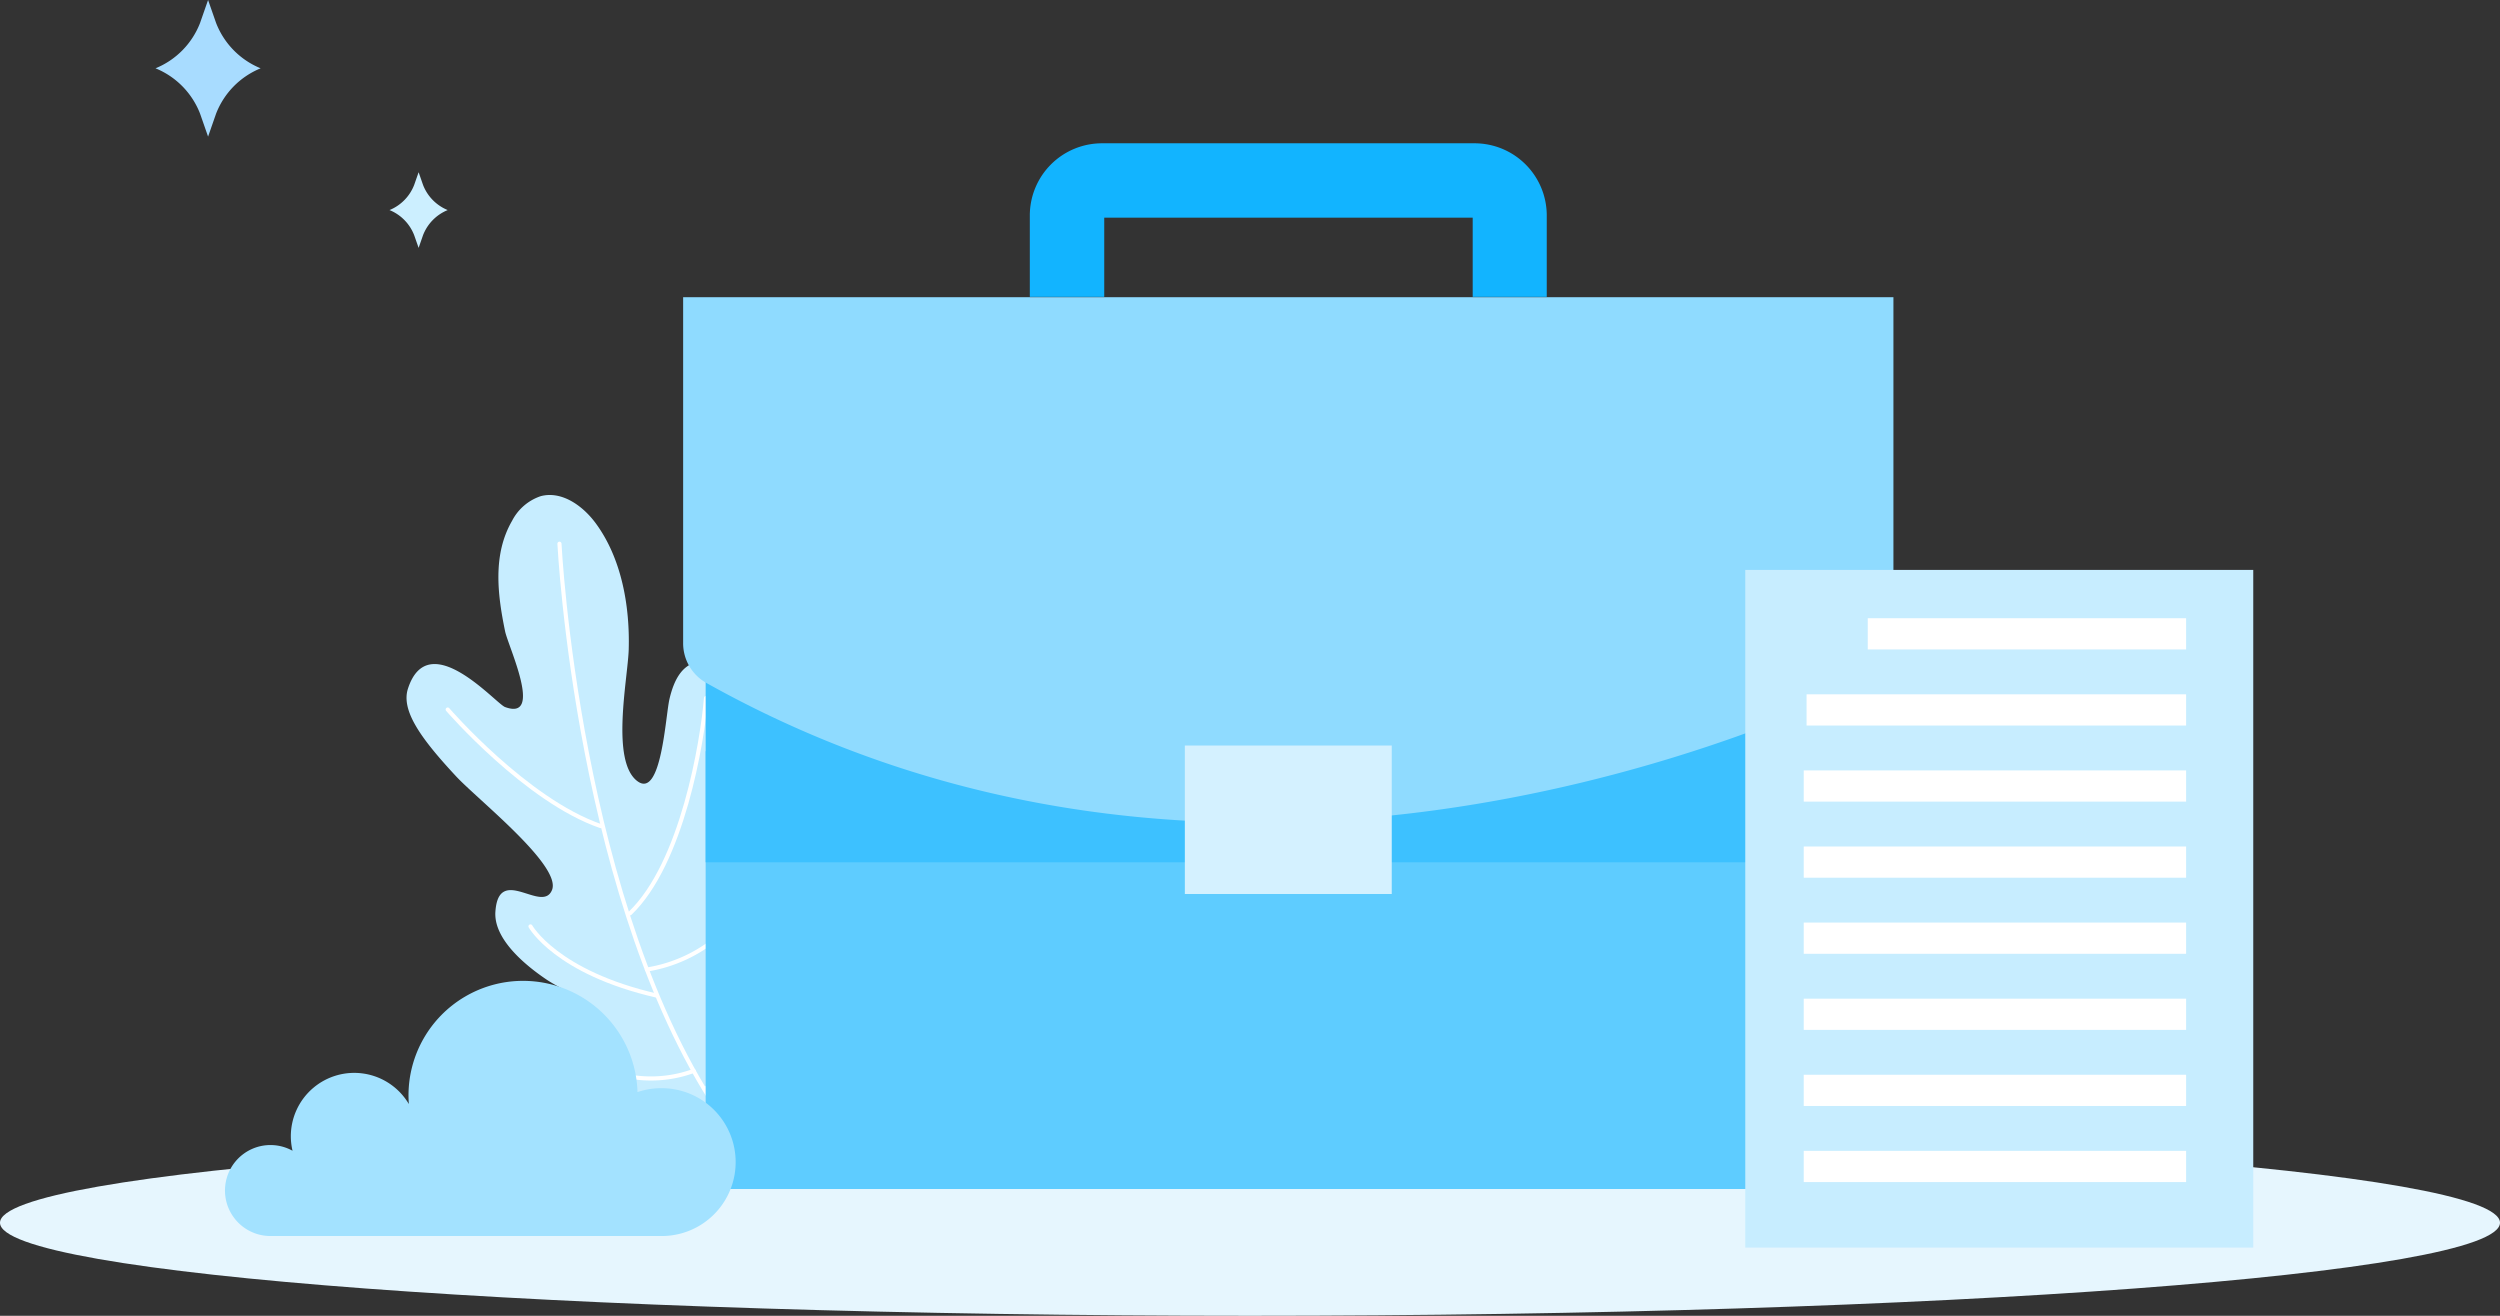 <svg xmlns="http://www.w3.org/2000/svg" width="475" height="250" viewBox="0 0 475 250"><rect x="0" y="0" width="475" height="250" fill="#333333" stroke="none"/><defs><style>.a{fill:#c7edff;}.b{fill:none;stroke:#fff;stroke-linecap:round;stroke-linejoin:round;stroke-width:0.782px;}.c{fill:#e6f6fe;}.d{fill:#5eccff;}.e{fill:#3dc1ff;}.f{fill:#8fdbff;}.g{fill:#12b4ff;}.h{fill:#d4f1ff;}.i{fill:#a8dcff;}.j{fill:#ccefff;}.k{fill:#fff;}.l{fill:#a3e2ff;}</style></defs><g transform="translate(-3411.388 -1681.225)"><path class="a" d="M3519.439,1881.249c1.026-1.132,2.72-1.451,3.783-2.55,2.42-2.52.035-6.071-2.156-7.779-1.849-1.433-4.041-2.36-5.979-3.673-4.07-2.767-9.912-7.653-9.575-12.775.6-9.134,8.919.453,10.761-4.155s-14.11-17.166-18.218-21.579c-6.577-7.068-10.531-12.464-9.152-16.683,3.909-11.986,16.688,2.862,18.442,3.507,7.351,2.708.616-11.481.012-14.382-1.428-6.929-2.4-14.562,1.317-20.983a9.522,9.522,0,0,1,5.449-4.7c3.974-1.057,7.973,1.8,10.422,5.107,4.966,6.71,6.53,15.813,6.3,24.006-.155,5.476-3.51,21.328,1.706,25.078,4.509,3.241,5.282-12.429,6.038-15.657.942-4.019,2.536-6.305,5.063-6.984,2.572-.688,9.341-1.062,9.62,14.921a42.186,42.186,0,0,1-1.84,13.279c.04-.024.081-.046.122-.069-.106.213-.2.416-.3.625-.13.391-.223.8-.365,1.18a31.742,31.742,0,0,0-1.374,5.206,2.375,2.375,0,0,0,.39,1.084c2.95,3.989,8.572-7.39,11.463,1.3,1.621,4.87-2.794,11.075-6.032,14.782-1.544,1.76-3.431,3.212-4.858,5.067-1.687,2.206-3.1,6.244-.117,8.069,1.305.794,3.025.677,4.305,1.511,3.2,2.089,1.084,5.829-.1,8.338-2.266,4.789.6,16.567-7.052,17.409-2.415.263-4.807-1.038-6.985-1.886-4.909-1.913-10.4-2.413-15-5.092C3522.373,1890.923,3515.722,1885.348,3519.439,1881.249Z"></path><path class="b" d="M3517.685,1784.531s3.478,69.513,31.18,109.325"></path><path class="b" d="M3496.451,1816.036s14.941,17.289,29.084,22.153"></path><path class="b" d="M3545.529,1813.851c-.694,8.38-4.5,31.4-14.438,40.908"></path><path class="b" d="M3512.181,1857.242s4.883,8.769,23.99,13.149"></path><path class="b" d="M3523.86,1883.3a23.584,23.584,0,0,0,19.32,1.4"></path><path class="b" d="M3550.566,1877a14.81,14.81,0,0,1-5.078,11.058"></path><path class="b" d="M3556.485,1846.063a27.786,27.786,0,0,1-22.183,19.372"></path><path class="c" d="M3411.388,1913.547c0,9.765,106.325,17.678,237.5,17.678,131.162,0,237.5-7.913,237.5-17.678s-106.335-17.668-237.5-17.668C3517.713,1895.879,3411.388,1903.787,3411.388,1913.547Z"></path><rect class="d" width="221.4" height="83.181" transform="translate(3545.463 1823.956)"></rect><rect class="e" width="221.4" height="62.728" transform="translate(3545.463 1782.331)"></rect><path class="f" d="M3541.184,1737.624v65.8a8.64,8.64,0,0,0,4.345,7.52c96.081,53.87,197.677,11.036,220.784-.069a8.555,8.555,0,0,0,4.826-7.72V1737.69H3541.184Z"></path><path class="g" d="M3705.34,1737.624H3691.2v-15.037h-70.007v15.037h-14.14v-15.448a13.714,13.714,0,0,1,13.726-13.725h70.765a13.717,13.717,0,0,1,13.728,13.725v15.448Z"></path><rect class="h" width="39.312" height="28.208" transform="translate(3636.508 1822.875)"></rect><path class="i" d="M3449.4,1685.587l1.523-4.362,1.521,4.362a15.262,15.262,0,0,0,8.466,8.616h0a15.262,15.262,0,0,0-8.466,8.614l-1.521,4.365-1.523-4.365a15.245,15.245,0,0,0-8.464-8.614h0A15.246,15.246,0,0,0,3449.4,1685.587Z"></path><path class="j" d="M3490.08,1716.365l.846-2.415.841,2.415a8.451,8.451,0,0,0,4.684,4.773h0a8.436,8.436,0,0,0-4.684,4.769l-.841,2.415-.846-2.415a8.439,8.439,0,0,0-4.685-4.769h0A8.453,8.453,0,0,0,3490.08,1716.365Z"></path><rect class="a" width="96.516" height="128.758" transform="translate(3742.99 1789.509)"></rect><rect class="k" width="60.486" height="5.932" transform="translate(3766.261 1798.687)"></rect><rect class="k" width="72.11" height="5.932" transform="translate(3754.637 1813.144)"></rect><rect class="k" width="72.649" height="5.931" transform="translate(3754.098 1827.602)"></rect><rect class="k" width="72.649" height="5.931" transform="translate(3754.098 1842.06)"></rect><rect class="k" width="72.649" height="5.931" transform="translate(3754.098 1856.515)"></rect><rect class="k" width="72.649" height="5.931" transform="translate(3754.098 1870.973)"></rect><rect class="k" width="72.649" height="5.932" transform="translate(3754.098 1885.429)"></rect><rect class="k" width="72.649" height="5.932" transform="translate(3754.098 1899.887)"></rect><path class="l" d="M3537,1887.979a14.039,14.039,0,0,0-4.485.744,21.76,21.76,0,0,0-43.511.642c0,.55.027,1.092.066,1.632a12.048,12.048,0,0,0-22.424,6.13,11.872,11.872,0,0,0,.327,2.743,8.643,8.643,0,1,0-4.2,16.2H3537a14.044,14.044,0,1,0,0-28.087Z"></path></g></svg>